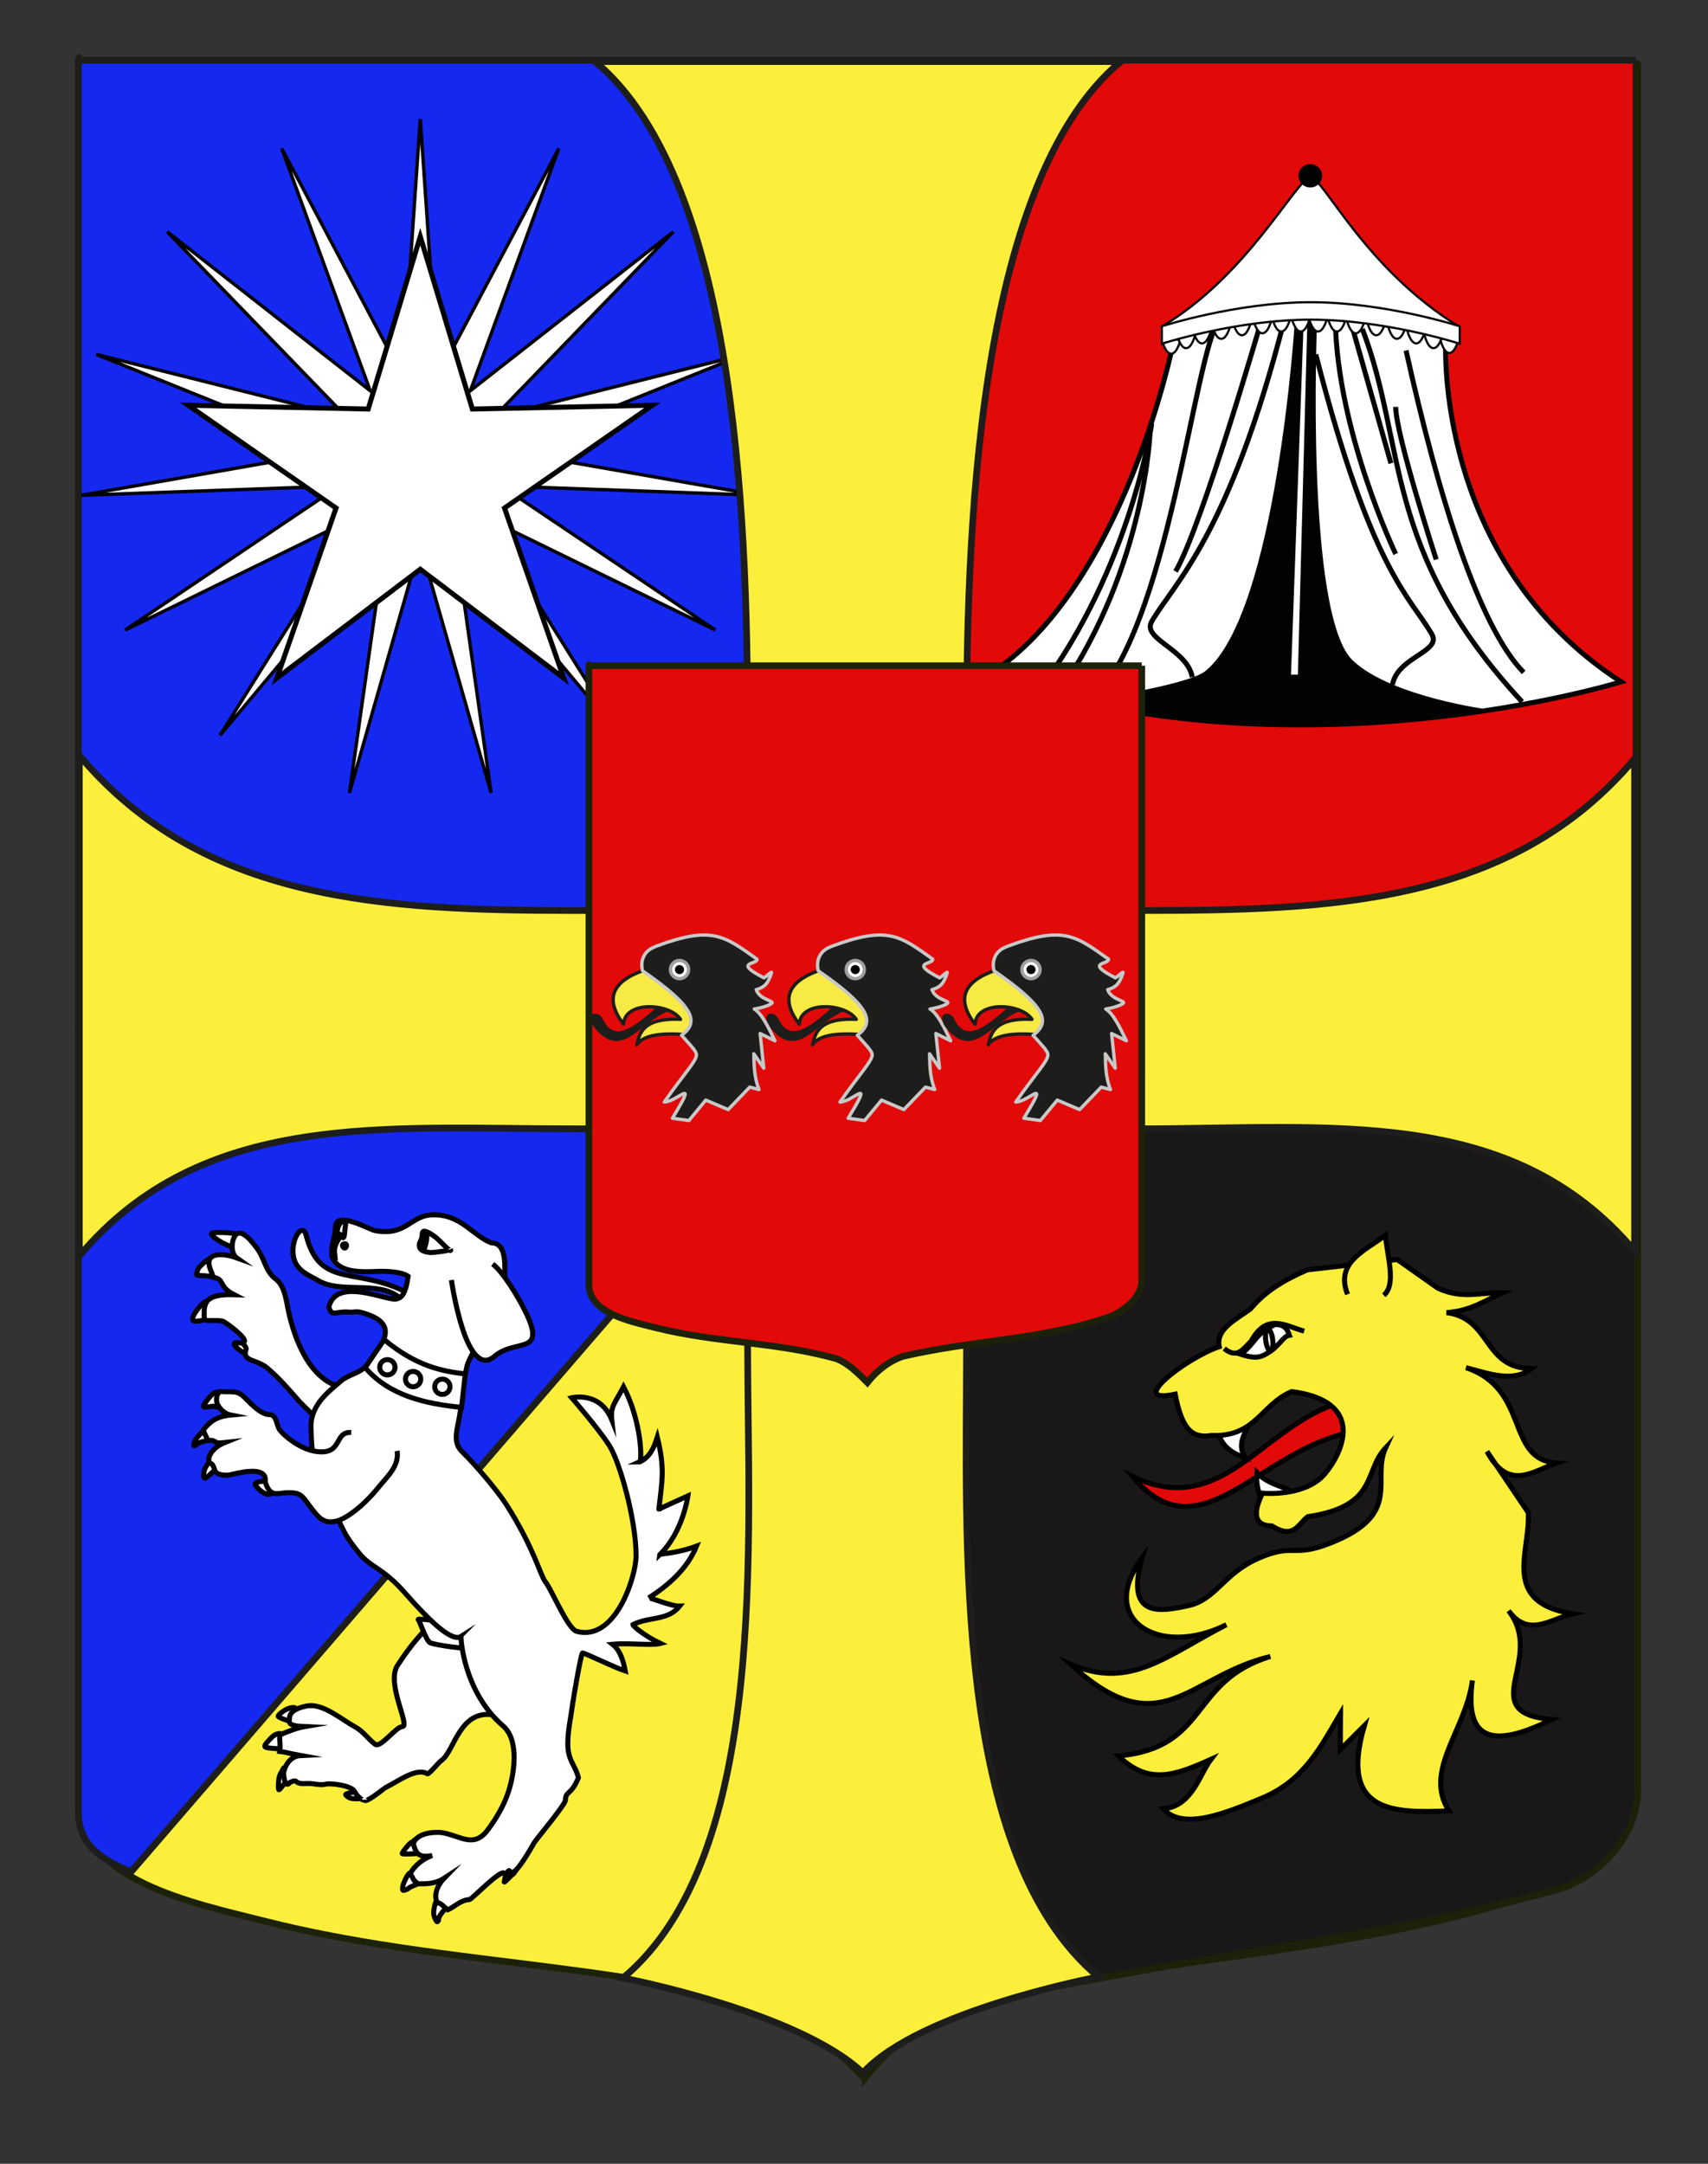 <?xml version="1.0" encoding="utf-8"?>
<!-- Generator: Adobe Illustrator 15.1.0, SVG Export Plug-In . SVG Version: 6.00 Build 0)  -->
<!DOCTYPE svg PUBLIC "-//W3C//DTD SVG 1.1//EN" "http://www.w3.org/Graphics/SVG/1.1/DTD/svg11.dtd">
<svg version="1.1"
	 id="svg2" xmlns:sodipodi="http://sodipodi.sourceforge.net/DTD/sodipodi-0.dtd" xmlns:dc="http://purl.org/dc/elements/1.1/" xmlns:cc="http://creativecommons.org/ns#" xmlns:svg="http://www.w3.org/2000/svg" xmlns:rdf="http://www.w3.org/1999/02/22-rdf-syntax-ns#" inkscape:output_extension="org.inkscape.output.svg.inkscape" xmlns:inkscape="http://www.inkscape.org/namespaces/inkscape" sodipodi:docbase="C:\Documents and Settings\Jimmy\Mes documents\H√©raldique\R√©alisations Perso" sodipodi:docname="Blason_Nassau-Siegen.svg" sodipodi:version="0.32" inkscape:version="0.45+0.46pre0+devel"
	 xmlns="http://www.w3.org/2000/svg" xmlns:xlink="http://www.w3.org/1999/xlink" x="0px" y="0px" width="255.118px"
	 height="323.15px" viewBox="172.441 168.425 255.118 323.15" enable-background="new 172.441 168.425 255.118 323.15"
	 xml:space="preserve">
<rect x="172.441" y="168.425" width="255.118" height="323.15" fill="#333333" stroke="none"/>
<path id="Fond_ecu" fill="#FCEF3C" stroke="#1C2209" stroke-width="0.996" d="M416.404,177.419c-77.889,0-154.284,0-232.173,0
	c0-3.417,0,10.083,0,259.75c0,12.043,16.72,15.402,28.059,18.25c25.21,6.331,50.928,6,75.892,13c4.993,2,8.987,6,12.981,10
	c3.994-5,8.986-9,14.979-11c29.957-7,59.914-7,87.874-17c5.991-3,12.389-8,12.389-15
	C416.404,411.878,416.404,313.794,416.404,177.419"/>
<path id="Quartier1_9_" fill="#E20909" stroke="#1D1D1B" stroke-width="1.004" d="M416.818,177.421c-39.14,0-77.528,0-116.667,0
	c0-3.424,0,144.578,0,144.578h116.667C416.818,321.999,416.818,314.108,416.818,177.421"/>
<path id="Quartier_4_1_" fill="#191718" stroke="#1C2209" d="M417.07,321.691c-78,0-115.942,0.309-115.942,0.309l0.536,156.751
	c0,0,7.39-9.464,15-11c45.837-9.252,58.837-9.252,88-17c6.483-1.723,12.406-8,12.406-15c0-23.541,0-121.625,0-258"/>
<path id="Quartier1_1_" fill="#1428F0" stroke="#1D1D1B" stroke-width="1.004" d="M300.818,177.421c-39.14,0-77.528,0-116.667,0
	c0-3.424,0,144.578,0,144.578h116.667C300.818,321.999,300.818,314.108,300.818,177.421"/>
<path id="Quartier1_3_" fill="#1428F0" stroke="#1D1D1B" stroke-width="1.004" d="M300.818,321.89c-39.14,0-77.528,0-116.667,0
	c0-3.176,0,117.11,0,117.11c-0.025,4.75,3.1,7,7.85,9L300.818,321.89z"/>
<g>
	<polygon fill="#FFFFFF" stroke="#000000" stroke-width="0.5" points="235.216,186.195 237.861,224.632 255.91,190.594 
		242.693,226.784 273.027,203.029 246.232,230.714 283.606,221.352 247.866,235.745 285.817,242.393 247.313,241.005 
		279.279,262.514 244.669,245.585 265.122,278.236 240.39,248.694 245.795,286.842 235.216,249.794 224.637,286.842 
		230.042,248.694 205.31,278.236 225.763,245.585 191.154,262.514 223.119,241.005 184.615,242.393 222.566,235.745 
		186.826,221.352 224.2,230.714 197.406,203.029 227.74,226.784 214.522,190.594 232.572,224.632 	"/>
	<polygon fill="#FFFFFF" stroke="#000000" stroke-width="0.75" points="235.216,203.76 242.996,229.511 269.884,228.95 
		247.799,244.301 256.645,269.704 235.216,253.442 213.787,269.704 222.634,244.301 200.548,228.95 227.439,229.511 	"/>
</g>
<g id="Tente">
	<path id="path2407" fill="#FFFFFF" stroke="#010202" stroke-width="0.75" d="M347.592,220.055c0,0-7.388,36.342-27.535,49.191
		c45.666,16.118,94.521,1.007,94.521,1.007c-28.037-18.132-26.19-50.87-26.19-50.87
		C361.862,206.624,347.592,220.055,347.592,220.055z"/>
	<path id="path2409" fill="none" stroke="#010202" stroke-width="0.75" d="M344.467,231.687c0,0-3.086,21.606-16.857,39.888"/>
	<path id="path2411" fill="none" stroke="#010202" stroke-width="0.75" d="M344.23,232.755c0,0-0.594,20.062-13.415,38.82"/>
	<path id="path2413" fill="none" stroke="#010202" stroke-width="0.75" d="M335.207,273.475
		c11.871-11.041,15.552-52.235,19.351-57.34"/>
	<path id="path2415" fill="none" stroke="#010202" stroke-width="0.75" d="M360.969,215.897c0,0-9.023,31.222-12.939,37.871"/>
	<path id="path2417" fill="none" stroke="#010202" stroke-width="0.75" d="M371.891,216.372c0.355,16.739,9.021,34.783,9.021,34.783
		"/>
	<path id="path2419" fill="none" stroke="#010202" stroke-width="0.75" d="M374.502,217.559l5.698,20.063"/>
	<path id="path2421" fill="none" stroke="#010202" stroke-width="0.75" d="M399.789,273.237
		c-21.014-22.674-17.215-38.464-23.862-55.678"/>
	<path id="path2423" fill="none" stroke="#010202" stroke-width="0.75" d="M400.026,268.845c-6.648-6.768-12.703-26.118-17.57-48.08
		"/>
	<path id="path2425" fill="none" stroke="#010202" stroke-width="0.75" d="M380.912,229.193c0,4.155,6.055,22.793,6.055,22.793"/>
	<path id="path2427" fill="#010202" d="M365.836,216.491c0,0-2.704,43.325-13.297,52.116c-2.717,2.256-18.756,4.511-18.756,4.511
		c29.318,7.106,61.144,1.297,61.144,1.297s-14.653-1.882-20.425-7.352c-7.138-6.764-5.343-50.454-5.343-50.454L365.836,216.491z"/>
	<path id="path3314" fill="none" stroke="#010202" stroke-width="0.75" d="M364.293,216.135
		c-8.311,32.41-16.538,39.441-19.826,45.112c-1.52,2.622,5.343,4.155,6.055,8.31"/>
	<path id="path3342" fill="none" stroke="#010202" stroke-width="0.75" d="M368.977,221.358
		c8.311,32.41,14.045,36.118,17.333,41.788c1.52,2.622-5.165,3.383-5.876,7.539"/>
	<path id="path3376" fill="#FFFFFF" stroke="#010202" stroke-width="0.75" d="M366.785,216.609l-1.899,52.947h1.78l1.426-53.185
		L366.785,216.609z"/>
	<g id="g5162" transform="matrix(0.435,0,0,0.435,438.249,-102.501)">
		<path id="path2389" fill="#FFFFFF" stroke="#010202" stroke-width="0.75" d="M-161.114,683.712
			c-4.616,0.291-21.696,34.115-51.171,51.309c0,0,55.881-6.028,102.344,0C-142.503,715.179-156.767,683.439-161.114,683.712z"/>
		<path id="path3279" fill="#FFFFFF" stroke="#010202" stroke-width="0.75" d="M-212.094,739.383h6.394c0,0-1.1,4.885-3.197,4.885
			C-210.996,744.268-212.094,739.383-212.094,739.383z"/>
		<path id="path3281" fill="#FFFFFF" stroke="#010202" stroke-width="0.75" d="M-206.975,737.472h6.392c0,0-1.102,4.885-3.195,4.885
			C-205.88,742.358-206.975,737.472-206.975,737.472z"/>
		<path id="path3283" fill="#FFFFFF" stroke="#010202" stroke-width="0.75" d="M-201.518,735.835h6.392c0,0-1.1,4.886-3.197,4.886
			C-200.422,740.721-201.518,735.835-201.518,735.835z"/>
		<path id="path3285" fill="#FFFFFF" stroke="#010202" stroke-width="0.75" d="M-194.901,734.266h6.394c0,0-1.1,4.884-3.197,4.884
			C-193.804,739.151-194.901,734.266-194.901,734.266z"/>
		<path id="path3287" fill="#FFFFFF" stroke="#010202" stroke-width="0.75" d="M-187.803,733.037h6.392c0,0-1.102,4.885-3.199,4.885
			C-186.707,737.923-187.803,733.037-187.803,733.037z"/>
		<path id="path3289" fill="#FFFFFF" stroke="#010202" stroke-width="0.75" d="M-180.776,732.355h6.392c0,0-1.1,4.886-3.195,4.886
			C-179.68,737.241-180.776,732.355-180.776,732.355z"/>
		<path id="path3291" fill="#FFFFFF" stroke="#010202" stroke-width="0.75" d="M-174.294,731.741h6.392c0,0-1.1,4.886-3.197,4.886
			C-173.197,736.626-174.294,731.741-174.294,731.741z"/>
		<path id="path3293" fill="#FFFFFF" stroke="#010202" stroke-width="0.75" d="M-167.609,731.741h6.392c0,0-1.1,4.886-3.197,4.886
			C-166.511,736.626-167.609,731.741-167.609,731.741z"/>
		<path id="path3295" fill="#FFFFFF" stroke="#010202" stroke-width="0.75" d="M-110.181,739.11h-6.392c0,0,1.1,4.884,3.195,4.884
			C-111.279,743.995-110.181,739.11-110.181,739.11z"/>
		<path id="path3297" fill="#FFFFFF" stroke="#010202" stroke-width="0.75" d="M-115.638,737.472h-6.394c0,0,1.1,4.885,3.197,4.885
			S-115.638,737.472-115.638,737.472z"/>
		<path id="path3299" fill="#FFFFFF" stroke="#010202" stroke-width="0.75" d="M-121.574,735.835h-6.394c0,0,1.1,4.886,3.197,4.886
			C-122.672,740.721-121.574,735.835-121.574,735.835z"/>
		<path id="path3301" fill="#FFFFFF" stroke="#010202" stroke-width="0.75" d="M-128.193,734.266h-6.394
			c0,0,1.102,4.884,3.197,4.884C-129.291,739.151-128.193,734.266-128.193,734.266z"/>
		<path id="path3303" fill="#FFFFFF" stroke="#010202" stroke-width="0.75" d="M-135.287,733.037h-6.394c0,0,1.1,4.885,3.195,4.885
			C-136.387,737.923-135.287,733.037-135.287,733.037z"/>
		<path id="path3305" fill="#FFFFFF" stroke="#010202" stroke-width="0.75" d="M-142.318,732.355h-6.392
			c0,0,1.102,4.886,3.199,4.886S-142.318,732.355-142.318,732.355z"/>
		<path id="path3307" fill="#FFFFFF" stroke="#010202" stroke-width="0.75" d="M-148.798,731.741h-6.394c0,0,1.1,4.886,3.197,4.886
			C-149.895,736.626-148.798,731.741-148.798,731.741z"/>
		<path id="path3309" fill="#FFFFFF" stroke="#010202" stroke-width="0.75" d="M-161.673,731.741h6.392c0,0-1.1,4.886-3.195,4.886
			C-160.575,736.626-161.673,731.741-161.673,731.741z"/>
		<path id="rect2391" fill="#FFFFFF" stroke="#010202" stroke-width="0.75" d="M-212.103,734.839c0,0,25.569-8.261,51.137-8.261
			c25.571,0,51.142,8.261,51.142,8.261v5.983c0,0-25.571-8.262-51.142-8.262c-25.569,0-51.137,8.262-51.137,8.262V734.839z"/>
	</g>
	<g>
		<path id="path6952" fill="#010202" stroke="#010202" stroke-width="0.75" d="M366.758,194.692
			c-0.006-0.759,0.616-1.378,1.389-1.384c0.773-0.005,1.406,0.605,1.41,1.364c0.006,0.759-0.615,1.378-1.389,1.384
			c-0.772,0.006-1.403-0.603-1.41-1.361"/>
		<path id="path7839" fill="#FFFFFF" stroke="#010202" stroke-width="0.75" d="M367.263,194.14c-0.394,1.275,0.454,1.497,0.806,1.52
			c0.352,0.022,0.359-0.166,0.295-0.412c-0.064-0.246-0.385,0.019-0.688-0.519c-0.184-0.329,0.4-0.864,0.264-0.998
			S367.385,193.743,367.263,194.14z"/>
	</g>
</g>
<path fill="#FCEF3C" stroke="#1D1D1B" stroke-miterlimit="10" d="M258.433,337.009c-28.609,0-55.754-2.863-74.144,18.991v-74.75
	c18.39,21.854,45.535,23.159,74.144,23.159h25.681v-25.606c0-28.53-0.864-82.848-22.78-101.186h78.499
	c-21.917,18.338-23.025,72.654-23.025,101.186v25.606h25.638c28.608,0,55.755-0.805,74.146-22.659v73.5
	c-18.389-21.854-45.537-18.24-74.146-18.24h-25.638v32.49c0,28.53-2.224,75.829,19.692,94.167c0,0-26.666,5-35.166,14.333
	c-9.667-9.166-35.834-14.167-35.834-14.167c21.917-18.338,18.614-65.803,18.614-94.333v-32.49L258.433,337.009L258.433,337.009z"/>
<path id="Fond_ecu_1_" fill="#E20909" stroke="#1C2209" stroke-width="0.996" d="M342.986,267.845c-27.702,0-54.874,0-82.576,0
	c0-1.215,0,3.586,0,92.384c0,4.283,5.947,5.479,9.979,6.49c8.967,2.252,18.113,2.135,26.992,4.624
	c1.776,0.712,3.196,2.134,4.617,3.557c1.421-1.778,3.196-3.2,5.327-3.912c10.654-2.489,21.31-2.489,31.254-6.046
	c2.131-1.067,4.406-2.846,4.406-5.336C342.986,351.233,342.986,316.349,342.986,267.845"/>
<g id="Aigle_tete">
	<path id="path5479_1_" fill="#1D1D1B" d="M300.176,318.985c0.827-0.034,0.238-3.422-1.51-1.928
		c-4.905,4.709-8.229,7.462-10.008,3.404c-0.616-1.052-2.543-0.96-1.389,1.156C291.945,327.727,294.587,319.734,300.176,318.985z"/>
	<path id="Bec" fill="#F8EA44" stroke="#1D1D1B" stroke-width="0.5" stroke-linecap="round" stroke-linejoin="round" d="
		M302.209,312.788l0.057,10.257c-4.827-0.525-7.552-0.007-8.459,1.414c0.389-1.475,0.681-4.071,6.533-3.797
		c-1.605-2.442-8.338-2.818-8.509,0.722c-2.806-3.663-1.815-6.335,2.96-8.023L302.209,312.788z"/>
	<path id="path5483_1_" fill="#1D1D1B" stroke="#C8C8C8" stroke-width="0.5" stroke-linejoin="round" d="M296.172,309.976
		c-1.192,0.559-1.894,1.811-1.505,3.44c7.892,5.448,8.435,7.668,5.833,9.625c1.153,1.325,2.263,2.357,2.214,2.955
		c-0.083,1.004-1.67,2.551-4.804,7.013c2.037-0.036,5.187-4.106,1.218,2.416l2.462,0.346l2.524-3.053l3.336,1.421l3.231-3.361
		l1.378,0.37c-0.832-2.157-0.712-3.987-0.773-5.344l1.488,2.152l-0.546-5.18l2.213,1.088c-0.972-1.976-1.93-4.043-3.091-4.75
		c1.513-0.233,2.5-0.696,2.641-0.875c0.3-0.378-1.818-0.503-2.349-2.012c1.242-0.365,1.743-0.859,2.283-2.491
		c0.165-0.498-1.174,0.974-1.18,0.7c-4.643-2.39-0.881-1.929-0.984-2.767c-4.84-3.431-6.66-5.062-15.05-1.93
		C296.524,309.819,296.343,309.896,296.172,309.976z"/>
	<circle fill="#FFFFFF" stroke="#A0A0A0" stroke-width="0.5" stroke-miterlimit="10" cx="300.188" cy="313.229" r="1.36"/>
	<circle cx="300.188" cy="313.229" r="0.68"/>
</g>
<g id="Aigle_tete_2_">
	<path id="path5479_3_" fill="#1D1D1B" d="M273.926,318.985c0.827-0.034,0.238-3.422-1.51-1.928
		c-4.905,4.709-8.229,7.462-10.008,3.404c-0.616-1.052-2.543-0.96-1.389,1.156C265.695,327.727,268.337,319.734,273.926,318.985z"/>
	<path id="Bec_2_" fill="#F8EA44" stroke="#1D1D1B" stroke-width="0.5" stroke-linecap="round" stroke-linejoin="round" d="
		M275.96,312.788l0.056,10.257c-4.826-0.525-7.552-0.007-8.458,1.414c0.389-1.475,0.681-4.071,6.533-3.797
		c-1.605-2.442-8.337-2.818-8.509,0.722c-2.806-3.663-1.815-6.335,2.96-8.023L275.96,312.788z"/>
	<path id="path5483_3_" fill="#1D1D1B" stroke="#C8C8C8" stroke-width="0.5" stroke-linejoin="round" d="M269.922,309.976
		c-1.192,0.559-1.894,1.811-1.505,3.44c7.892,5.448,8.435,7.668,5.833,9.625c1.153,1.325,2.263,2.357,2.214,2.955
		c-0.083,1.004-1.67,2.551-4.804,7.013c2.037-0.036,5.187-4.106,1.218,2.416l2.462,0.346l2.524-3.053l3.336,1.421l3.231-3.361
		l1.378,0.37c-0.832-2.157-0.712-3.987-0.773-5.344l1.488,2.152l-0.546-5.18l2.213,1.088c-0.972-1.976-1.93-4.043-3.091-4.75
		c1.513-0.233,2.5-0.696,2.641-0.875c0.3-0.378-1.818-0.503-2.349-2.012c1.242-0.365,1.743-0.859,2.283-2.491
		c0.165-0.498-1.174,0.974-1.18,0.7c-4.643-2.39-0.881-1.929-0.984-2.767c-4.84-3.431-6.66-5.062-15.05-1.93
		C270.274,309.819,270.093,309.896,269.922,309.976z"/>
	<circle fill="#FFFFFF" stroke="#A0A0A0" stroke-width="0.5" stroke-miterlimit="10" cx="273.938" cy="313.229" r="1.36"/>
	<circle cx="273.938" cy="313.229" r="0.68"/>
</g>
<g id="Aigle_tete_1_">
	<path id="path5479_2_" fill="#1D1D1B" d="M326.426,318.985c0.827-0.034,0.238-3.422-1.51-1.928
		c-4.905,4.709-8.229,7.462-10.008,3.404c-0.616-1.052-2.543-0.96-1.389,1.156C318.195,327.727,320.837,319.734,326.426,318.985z"/>
	<path id="Bec_1_" fill="#F8EA44" stroke="#1D1D1B" stroke-width="0.5" stroke-linecap="round" stroke-linejoin="round" d="
		M328.459,312.788l0.057,10.257c-4.826-0.525-7.553-0.007-8.459,1.414c0.389-1.475,0.681-4.071,6.533-3.797
		c-1.605-2.442-8.338-2.818-8.51,0.722c-2.805-3.663-1.814-6.335,2.961-8.023L328.459,312.788z"/>
	<path id="path5483_2_" fill="#1D1D1B" stroke="#C8C8C8" stroke-width="0.5" stroke-linejoin="round" d="M322.422,309.976
		c-1.192,0.559-1.895,1.811-1.506,3.44c7.893,5.448,8.436,7.668,5.834,9.625c1.153,1.325,2.263,2.357,2.214,2.955
		c-0.083,1.004-1.67,2.551-4.804,7.013c2.037-0.036,5.187-4.106,1.218,2.416l2.462,0.346l2.524-3.053l3.336,1.421l3.231-3.361
		l1.378,0.37c-0.832-2.157-0.712-3.987-0.773-5.344l1.488,2.152l-0.546-5.18l2.213,1.088c-0.972-1.976-1.93-4.043-3.091-4.75
		c1.513-0.233,2.5-0.696,2.641-0.875c0.3-0.378-1.818-0.503-2.349-2.012c1.242-0.365,1.743-0.859,2.283-2.491
		c0.165-0.498-1.174,0.974-1.18,0.7c-4.643-2.39-0.881-1.929-0.984-2.767c-4.84-3.431-6.66-5.062-15.05-1.93
		C322.774,309.819,322.593,309.896,322.422,309.976z"/>
	<circle fill="#FFFFFF" stroke="#A0A0A0" stroke-width="0.5" stroke-miterlimit="10" cx="326.438" cy="313.229" r="1.359"/>
	<circle cx="326.438" cy="313.229" r="0.68"/>
</g>
<g id="Lion_tete_arrachee">
	<path id="Langue_1_" fill="#E20909" stroke="#000000" stroke-width="0.75" stroke-miterlimit="10" d="M372.617,377.862
		c-11.776,3.591-17.605,17.464-30.998,11.077c10.078,12.167,18.938-4.141,32.906-6.664L372.617,377.862z"/>
	<g id="Dents_1_">
		<path id="path2476" fill="#FFFFFF" stroke="#000000" stroke-width="0.75" stroke-miterlimit="10" d="M360.771,392.773
			c-0.202-1.465-0.751-2.377-0.592-4.418c1.483,1.604,3.446,1.926,5.21,2.782"/>
		<path id="path2474" fill="#FFFFFF" stroke="#000000" stroke-width="0.75" stroke-miterlimit="10" d="M354.499,382.75
			c0.627,1.72,1.999,2.791,3.95,3.355c-1.385-2.02,0.082-3.746,0.795-5.551"/>
	</g>
	<path id="path2462" fill="#FCEF3C" stroke="#000000" stroke-width="0.75" stroke-miterlimit="10" d="M372.666,424.309l-0.031,5.411
		l3.603-3.591c-3.812,13.04,4.233,13.092,12.638,12.745c-3.909-5.997,2.531-12.054,3.491-19.488
		c-0.978,7.338,1.304,11.102,11.818,5.837c-11.668-1.039-0.767-8.945-6.405-16.238c2.965,4.113,6.34,1.17,9.586,0.459
		c-10.879-1.713-6.273-9.375-6.658-15.122l-6.158-9.128c3.226,6.018,6.829,2.961,10.359,1.727
		c-7.623-0.552-3.918-11.035-13.496-14.24c3.45,0.887,7.011,2.289,9.794,0.129c-7.255,0.017-5.97-7.518-12.709-8.35
		c3.707-0.268,5.762-1.835,8.372-2.967c-3.184-0.121-5.91,1.053-9.666-0.688l-6.067-4.277l-13.424,1.545
		c-3.204,1.387-6.207,3.073-8.491,5.836c-2.247,1.643-5.217,3.041-4.664,5.637c-5.02,1.707-14.025,8.685-6.585,7.091
		c1.033,5.332,2.558,6.63,5.437,6.171c6.623,0.243,7.387-4.645,11.973-6.559c11.053,1.448,7.721,8.959,4.988,12.242
		c-2.97,3.57-9.359,2.932-9.359,2.932c-1.567,3.213-1.098,4.847,1.412,4.898c3.34,2.083,3.919-0.354,5.357-1.385
		c10.585-1.581,8.278-6.714,11.626-10.289c-2.209,4.827,2.743,9.924-8.275,14.244c-5.688,2.232-5.389-0.083-10.731,2.261
		c-5.345,2.345-6.271,6.214-10.64,7.112c-3.907,0.803-9.304,1.947-6.747-7.12c-6.796,9.188,2.574,14.938,12.615,9.924
		c-9.01,4.608-14.307,9.746-23.246,5.925c13.389,12.312,17.434,1.791,29.802-1.18c-12.156,3.723-9.089,13.619-22.681,14.851
		c4.528,4.438,8.565,2.866,13.824,0.499c-1.748,2.277-2.763,6.988-7.122,7.409c2.966,3.291,9.344,0.636,14.845-1.662
		C367.307,434.295,369.831,429.091,372.666,424.309z"/>
	<path id="Oreille" fill="#FCEF3C" stroke="#000000" stroke-width="0.75" stroke-miterlimit="10" d="M373.719,361.727
		c-1.881-4.797,2.571-6.466,5.647-8.814c0.33,3.306,1.647,7.389-0.237,8.953"/>
	<g id="Oeil_1_">
		<path id="path3449_1_" fill="none" stroke="#000000" stroke-width="0.75" stroke-miterlimit="10" d="M355.294,369.824
			c2.042,1.658,2.886-0.068,3.993-1.051c2.368-4.397,5.209-2.289,7.952-1.547"/>
		<path id="path3451_1_" fill="#FFFFFF" stroke="#000000" stroke-width="0.75" stroke-miterlimit="10" d="M357.774,370.684
			c1.684,0.535,2.645,0.654,3.872-0.1c2.013-1.156,2.361-2.578,3.392-2.747c-0.304-0.851-0.685-1.64-2.174-1.593
			C359.731,367.755,360.155,368.846,357.774,370.684z"/>
		
			<ellipse transform="matrix(-0.126 -0.992 0.992 -0.126 42.114 774.001)" fill="none" stroke="#000000" stroke-width="0.75" cx="361.932" cy="368.453" rx="1.64" ry="0.525"/>
	</g>
</g>
<g id="Chien_1_">
	<g id="Griffes">
		<path fill="#FFFFFF" stroke="#000000" stroke-width="0.75" stroke-miterlimit="10" d="M207.114,354.593
			c0.053-0.149,1.967-0.982,1.935-1.192c-0.161-1.007-5.036-1.048-5.036-0.744C204.012,353.305,207.033,354.817,207.114,354.593
			C207.153,354.479,206.992,354.933,207.114,354.593z"/>
		<path fill="#FFFFFF" stroke="#000000" stroke-width="0.75" stroke-miterlimit="10" d="M203.981,358.223
			c0.141-1.242,0.218-1.549,0.411-1.629c0.239-0.1,0.239-0.475,0-0.475c-0.576,0-2.437,1.562-2.437,2.047
			c0,0.12-0.287,0.635-0.034,0.707c0.127,0.036,0.622,0.072,1.103,0.082l1.275,0.122L203.981,358.223
			C204.121,356.98,203.981,358.223,203.981,358.223C204.121,356.98,203.981,358.223,203.981,358.223z"/>
		<path fill="#FFFFFF" stroke="#000000" stroke-width="0.75" stroke-miterlimit="10" d="M202.824,365.552
			c0.05-0.049,0.804-0.206,0.84-0.76c0.035-0.553-0.066-1.507-0.015-1.729c0.146-0.636-0.68-0.425-1.604,0.771
			c-0.854,1.104-1.062,1.764-0.59,1.878C201.745,365.782,202.703,365.67,202.824,365.552z"/>
		<path fill="#FFFFFF" stroke="#000000" stroke-width="0.75" stroke-miterlimit="10" d="M209.336,370.208
			c0.146-0.784,0.101-1.122-0.147-1.128c-0.126-0.003-0.567-0.042-0.982-0.088c-0.696-0.077-0.754-0.061-0.754,0.207
			c0,0.196,0.258,0.478,0.802,0.873c0.44,0.32,0.846,0.582,0.9,0.582C209.21,370.654,209.291,370.453,209.336,370.208z"/>
		<path fill="#FFFFFF" stroke="#000000" stroke-width="0.75" stroke-miterlimit="10" d="M204.268,378.431
			c0.036-0.004,0.232,0.043,0.437,0.104c0.203,0.062,0.418,0.057,0.476-0.012c0.059-0.069,0.135-0.591,0.169-1.159l0.064-1.034
			h-0.488c-0.51,0-0.9,0.331-1.738,1.473c-0.536,0.732-0.482,0.854,0.328,0.736C203.893,378.483,204.233,378.435,204.268,378.431z"
			/>
		<path fill="#FFFFFF" stroke="#000000" stroke-width="0.75" stroke-miterlimit="10" d="M202.039,383.963
			c0.186-0.146,1.38-0.414,1.537-0.427c0.158-0.013-0.243-0.371-0.207-1.144c0.025-0.568,0.518-1.02,0.485-1.128
			c-0.038-0.131-2.274,1.862-2.404,2.64C201.353,384.495,201.365,384.497,202.039,383.963z"/>
		<path fill="#FFFFFF" stroke="#000000" stroke-width="0.75" stroke-miterlimit="10" d="M203.574,388.841
			c0.226-0.197,0.506-0.453,0.619-0.57c0.114-0.117,0.278-0.213,0.364-0.213c0.087,0,0.19-0.096,0.232-0.212
			c0.084-0.242-0.466-1.785-0.638-1.785c-0.062,0-0.214,0.203-0.336,0.45c-0.123,0.248-0.312,0.554-0.421,0.68
			c-0.311,0.361-0.524,0.979-0.524,1.515C202.871,389.291,203.021,389.32,203.574,388.841z"/>
		<path fill="#FFFFFF" stroke="#000000" stroke-width="0.75" stroke-miterlimit="10" d="M212.755,389.714
			c-0.574-0.285-2.413,0.062-2.211,0.417c0.181,0.317,1.02,1.35,1.903,1.462c0.522,0.065,1.15-0.502,1.204-0.491
			C213.706,391.111,213.034,389.853,212.755,389.714z"/>
		<path fill="#FFFFFF" stroke="#000000" stroke-width="0.75" stroke-miterlimit="10" d="M226.765,436.897
			c0-0.091-0.171-0.345-0.382-0.563l-0.382-0.397l-0.928,0.17c-0.511,0.094-0.957,0.222-0.993,0.284
			c-0.077,0.135,0.422,0.514,0.79,0.603C225.434,437.129,226.765,437.062,226.765,436.897z"/>
		<path fill="#FFFFFF" stroke="#000000" stroke-width="0.75" stroke-miterlimit="10" d="M215.059,434.713
			c0.634-0.424,0.804-0.725,0.519-0.917c-0.075-0.051-0.229-0.343-0.342-0.65c-0.112-0.307-0.291-0.494-0.306-0.558
			c-0.094-0.428-0.259,0.224-0.45,0.496c-0.26,0.37-0.367,0.728-0.427,1.414c-0.044,0.506-0.041,1.024,0.004,1.153
			C214.162,435.949,214.635,434.998,215.059,434.713z"/>
		<path fill="#FFFFFF" stroke="#000000" stroke-width="0.75" stroke-miterlimit="10" d="M214.47,428.641
			c0.089-0.792,0.211-1.296-0.089-1.315c-0.864-0.058-1.338,0.534-1.813,1.045c-0.737,0.789-0.755,0.988-0.094,1.084
			c0.835,0.121,1.72,0.158,1.816,0.078C214.339,429.494,214.419,429.093,214.47,428.641z"/>
		<path fill="#FFFFFF" stroke="#000000" stroke-width="0.75" stroke-miterlimit="10" d="M216.087,424.482
			c0.22-0.502,0.399-0.955,0.399-1.008s-0.28-0.052-0.623,0.003c-0.625,0.099-1.867,0.944-1.867,1.272
			c0,0.136,1.129,0.603,1.533,0.633C215.616,425.389,215.866,424.983,216.087,424.482z"/>
		<path fill="#FFFFFF" stroke="#000000" stroke-width="0.75" stroke-miterlimit="10" d="M233.491,450.412
			c0.108-0.101,0.418-0.261,0.687-0.355c0.27-0.094,0.518-0.219,0.55-0.277c0.102-0.177-0.555-1.582-0.783-1.677
			c-0.124-0.053-0.312,0.023-0.454,0.18c-0.392,0.438-0.916,1.634-0.916,2.089c0,0.39,0.028,0.415,0.36,0.324
			C233.134,450.642,233.383,450.515,233.491,450.412z"/>
		<path fill="#FFFFFF" stroke="#000000" stroke-width="0.75" stroke-miterlimit="10" d="M249.031,448.354
			c0.117,0,0.906-1.236,0.906-1.42c0-0.068-0.221-0.009-0.492,0.131c-0.269,0.14-0.704,0.361-0.965,0.493
			c-0.424,0.215-0.481,0.312-0.548,0.91c-0.04,0.369-0.115,0.799-0.167,0.956c-0.055,0.171,0.159,0.013,0.535-0.393
			C248.647,448.658,248.975,448.354,249.031,448.354z"/>
		<path fill="#FFFFFF" stroke="#000000" stroke-width="0.75" stroke-miterlimit="10" d="M234.911,445.189
			c0.073-0.061,0.324-2.236,0.265-2.3c-0.09-0.099-1.016,0.392-1.016,0.537c0,0.063-0.083,0.115-0.184,0.115
			c-0.239,0-1.545,1.555-1.447,1.725C232.586,445.368,234.78,445.298,234.911,445.189z"/>
		<path fill="#FFFFFF" stroke="#000000" stroke-width="0.75" stroke-miterlimit="10" d="M239.205,452.874
			c-0.04-0.104-0.338-0.372-0.663-0.598c-0.587-0.406-0.594-0.406-0.832-0.128c-0.294,0.342-0.584,1.775-0.467,2.297
			c0.048,0.209,0.179,0.535,0.291,0.727c0.198,0.331,0.213,0.334,0.385,0.079C237.947,454.275,239.046,453.717,239.205,452.874z"/>
	</g>
	<path id="path2091_8_" fill="#FFFFFF" stroke="#000000" stroke-width="0.75" stroke-miterlimit="10" d="M246.384,424.578
		c-5.335-1.055-6.027,5.39-8.006,6.761c-0.454,0.314-1.876,2.133-2.11,1.993c-1.629-0.969-4.221,1.055-6.331,2.11
		c-0.047,0.012-3.062,2.491-3.062,1.763c0,0.209-0.88-0.133-1.482-1.242c-0.509-0.937-3.668-1.242-4.236-1.091
		c-0.972,0.254-1.818-0.151-2.942-0.085c-2.206,0.13-0.957-0.81-2.462-0.176c-0.818,1.114-0.967-1.352-0.962-1.389
		c0.062-0.482,0.62-2.513,2.588-2.612c-1.945-0.352-2.176-0.506-3.165-0.616c0.187-1.417-0.165-1.9,0.099-2.494
		c1.043-0.465,2.55-1.035,3.608-1.213c-2.695-0.117-2.278-0.645-2.212-1.502c0.252-1.308,2.804-1.631,2.971-1.626
		c2.275-0.148,4.854,2.122,6.854,3.207c1.159,0.628,1.897,1.782,2.945,2.561c0.81,0.603,3.117-2.632,4.037-2.63
		c1.303,0.002-2.461-6.448-0.703-9.145c2.896-4.441,6.655-8.781,10.114-8.02"/>
	<path id="Langue" fill="#FFFFFF" stroke="#000000" stroke-width="0.75" d="M231.989,362.109c-3.286-2.457-8.611-0.445-12.005-2.433
		c-1.217-0.713-2.745-1.259-3.421-2.694c-1.27-2.7,1.104-6.605,1.649-3.9c2.11,7.914,7.562,4.396,15.241,8.499
		C233.198,362.329,232.45,362.504,231.989,362.109z"/>
	<path fill="#FFFFFF" stroke="#000000" stroke-width="0.75" stroke-miterlimit="10" d="M244.018,411.55c0,0-6.235-1.117-7.761-1.231
		c-1.169-0.087-1.555-0.148-1.279,0.093c0.163,0.143,1.092,3.015,1.7,3.342c0.607,0.327,5.642,1.069,6.39,0.762
		C244.424,413.957,243.924,411.86,244.018,411.55z"/>
	<path id="path2091_7_" fill="#FFFFFF" stroke="#000000" stroke-width="0.75" stroke-miterlimit="10" d="M219.932,380.59
		c-0.294-0.461-2.409-2.438-2.799-2.889c-1.307-1.508-2.977-3.429-4.428-4.654c-1.64-1.733-4.202-1.132-3.516-3.081
		c0.152-0.432-0.689-0.87-0.307-1.128c0.675-0.453-2.824-3.022-3.211-3.122c-2.202-0.303-2.843,0.469-2.726-1.114
		c-0.066-1.974,0.732-2.931,4.484-2.813c-2.491-1.274-1.294-2.306-3.166-2.608c-0.037-0.566-0.659-1.421-0.615-2.228
		c0.073-1.612,2.711-1.201,4.118-0.688c-0.748-0.527-0.878-2.242-0.234-3.254c0.924-1.45,2.817,1.204,3.327,1.894
		c1.118,1.506,1.22,3.37,2.711,4.492c1.565,1.178,1.63,3.614,2.126,5.592c0.646,2.578,2.651,9.58,7.971,10.679"/>
	<path id="path2091_6_" fill="#FFFFFF" stroke="#000000" stroke-width="0.75" stroke-miterlimit="10" d="M219.081,384.798
		c-0.135-0.752-0.139-2.347-0.179-2.942c-0.246-3.552,2.702-5.62,4.222-6.979c1.607-1.438,3.048-1.12,4.437-2.942
		c2.296-3.012,4.146-5.644-0.146-7.187c-1.726-0.62-1.761-0.352-2.638-0.352c-2.348-0.225-2.695,0.82-3.224-0.763
		c1.039-4.16,7.186-1.545,9.548-1.211c1.61,0.228,2.004-1.425,2.298-3.389c-0.997-0.703-3.396-0.78-4.518-0.734
		c-2.411,0.098-5.91,0.296-6.859-2.228c-0.178-2.077,0.528-2.83,0.528-4.396c0-2.533,5.104,0.388,5.861,0.527
		c4.748,0.88,5.271-2.212,8.559-2.345c2.09-0.084,3.706,0.659,5.334,1.876c1.126,0.843,2.217,1.778,3.468,2.291
		c2.903,0,1.816,4.958,2.101,6.432c0.93,1.74-5.078,9.462-5.689,12.033c-0.567,2.379-0.713,5.182-1.142,7.637
		c-0.318,1.826-1.018,3.703,0.405,5.083c1.895,1.838,5.338,5.881,6.661,7.969c4.162,6.564,5.014,10.496,5.803,11.489
		c0.921,1.157,3.268,6.884,4.608,7.374c5.871,1.671,8.947-8.246,8.933-11.302c-0.025-5.474-2.463-14.017-3.985-16.413
		c-1.591-2.505-5.628-7.152-5.628-7.152s4.221-1.055,5.979,3.283c-0.22-1.979,0.469-2.462,1.759-4.924
		c2.696,5.158,2.838,11.243,2.366,11.243c1.854-0.81,2.367-2.817,2.675-3.74c1.173,4.807,0.703,6.565,0.234,10.786
		c-0.073,0,4.338-1.993,4.338-1.993s-0.703,5.393-4.221,8.793c0.021-0.195,2.345-0.117,5.511-1.289
		c-1.407,3.429-4.221,5.861-7.151,7.737c0.188-0.105,3.355,1.26,4.631,1.217c-1.759,2.242-4.602,1.538-6.976,2.77
		c0,0.254,1.875,1.759,4.103,2.813c-1.362,0.353-4.689-0.117-7.151,0.117c1.524,1.173,1.836,3.809,1.876,3.986
		c-1.759-0.571-6.28-2.839-6.382-2.664c-0.293,0.524-1.37,6.906-1.473,7.705c-0.24,1.85-0.715,3.894-0.704,5.804
		c-0.017,2.582,1.121,3.183,1.583,5.1c-1.056,2.639-1.935,1.968-1.935,3.341c0,0.64-4.045,5.461-4.664,6.351
		c-0.179,0.259-2.97,5.501-3.624,4.296c-0.253-0.464-0.489,0.674-0.851,0.28c-0.575-0.627-4.865,3.947-5.235,3.947
		c-1.189,0-2.242,1.1-3.2,1.516c-0.599-0.442-1.04-1.041-1.504-1.032c-0.572-0.747-0.353-2.33,0.967-3.692
		c-1.406,0.923-2.857,0.835-3.913,0.835c-0.879-0.703-0.439-0.352-1.143-1.495c0.119-0.364,1.099-1.934,3.253-2.725
		c-2.242,0.439-2.462-0.572-2.813-1.76c0.527-1.758,3.506-1.794,4.366-1.646c2.662,0.46,4.666,2.369,6.74-0.401
		c1.225-1.635,2.416-3.625,3.093-5.686c0.854-2.604,1.704-7.711-0.792-9.866c-5.956-5.143-6.358-13.271-6.272-13.365
		c-1.362,0.87-4.594-2.17-8.441-6.565c-3.139-3.586-5.041-3.752-6.684-5.745c-3.516-4.271-1.948-3.913-4.762-7.078
		C219.275,391.011,219.651,387.98,219.081,384.798z"/>
	<path fill="#FFFFFF" stroke="#000000" stroke-width="0.75" stroke-miterlimit="10" d="M239.864,359.596
		c0.175,1.078,2.268,14.952,6.434,11.389c3.25-2.779,8.069,0.064,4.4-7.127c-0.897-1.758-3.052-5.408-4.661-6.657"/>
	<path fill="#FFFFFF" stroke="#000000" stroke-width="0.75" stroke-miterlimit="10" d="M236.678,355.485
		c-0.771-0.114-1.872-0.26-1.543-1.48c0.004-0.018,0.378-0.604,0.378-1.312c0-0.844,1.113-0.14,1.934,0.462
		c0.744,0.545,2.601,2.719,2.285,1.825C239.806,355.191,237.02,355.536,236.678,355.485z"/>
	<path fill="#FFFFFF" stroke="#000000" stroke-width="0.75" stroke-miterlimit="10" d="M223.752,354.732
		c-0.249-0.271-0.196-0.499,0.126-0.552C224.472,354.085,224.121,355.134,223.752,354.732
		C223.503,354.461,223.945,354.941,223.752,354.732z"/>
	<path fill="#FFFFFF" stroke="#000000" stroke-width="0.75" stroke-miterlimit="10" d="M223.021,353.074
		c-0.775-1.49,1.05-3.069,1.05-1.759c-0.211,0.96-0.069,2.539-0.612,1.729C222.998,352.16,223.373,353.754,223.021,353.074z"/>
	<g id="Collier">
		<path id="path97376_1_" fill="#FFFFFF" stroke="#000000" stroke-width="0.75" stroke-miterlimit="10" d="M226.986,372.672
			l2.838-4.172c4.748,3.913,8.49,4.696,12.109,5.118l-0.547,4.994C236.023,378.086,230.59,376.876,226.986,372.672z"/>
		<circle fill="#FFFFFF" stroke="#000000" stroke-width="0.75" cx="238.512" cy="375.53" r="1.143"/>
		<circle fill="#FFFFFF" stroke="#000000" stroke-width="0.75" cx="234.147" cy="374.387" r="1.144"/>
		<circle fill="#FFFFFF" stroke="#000000" stroke-width="0.75" cx="230.302" cy="372.62" r="1.143"/>
	</g>
	<path id="path2091_1_" fill="#FFFFFF" stroke="#000000" stroke-width="0.75" stroke-miterlimit="10" d="M231.757,385.118
		c0.353,2.286-1.54,3.875-2.755,5.394c-2.344,2.932-4.982,4.807-6.39,5.1c-1.776,0.371-2.486-0.373-3.751-2.052
		c-1.278-1.694-1.397-2.231-3.43-2.213c-1.361,0.014-2.542,0.779-3.282-1.318c-0.092-0.259-0.057-0.48-0.083-0.759
		c-0.188-1.986-4.492-0.742-5.325-0.575c-0.573,0.116-2.003,0.043-2.212-0.674c-0.367-1.259-0.58-0.872-0.821-1.188
		c-0.366-0.894,0.572-2.271,2.286-2.96c-1.948,0.22-0.914-0.406-2.535-0.352c-0.352-0.895-0.517-1.003-0.63-1.568
		c0.883-1.088,1.831-1.992,4.089-2.198c-1.393-0.278-2.038-1.594-2.092-1.897c-0.123-0.697,0.022-1.271,0.469-1.611
		c2.018,0.139,2.547-0.282,3.805,1.001c0.917,0.936,2.362,2.445,3.598,2.445c1.078,0,1.014,1.59,1.521,2.278
		c0.625,0.845,2.968,2.838,5.346,3.207c4.162,0.645,2.696-2.99,5.334-2.814"/>
	<path fill="#FFFFFF" stroke="#000000" stroke-width="0.75" stroke-miterlimit="10" d="M222.542,356.665
		c-0.229-1.826-0.293-2.052,0.88-3.811"/>
	
		<ellipse transform="matrix(0.985 0.172 -0.172 0.985 64.346 -35.297)" fill="#FFFFFF" stroke="#000000" stroke-width="0.75" stroke-miterlimit="10" cx="235.93" cy="353.803" rx="0.241" ry="1.265"/>
</g>
</svg>
